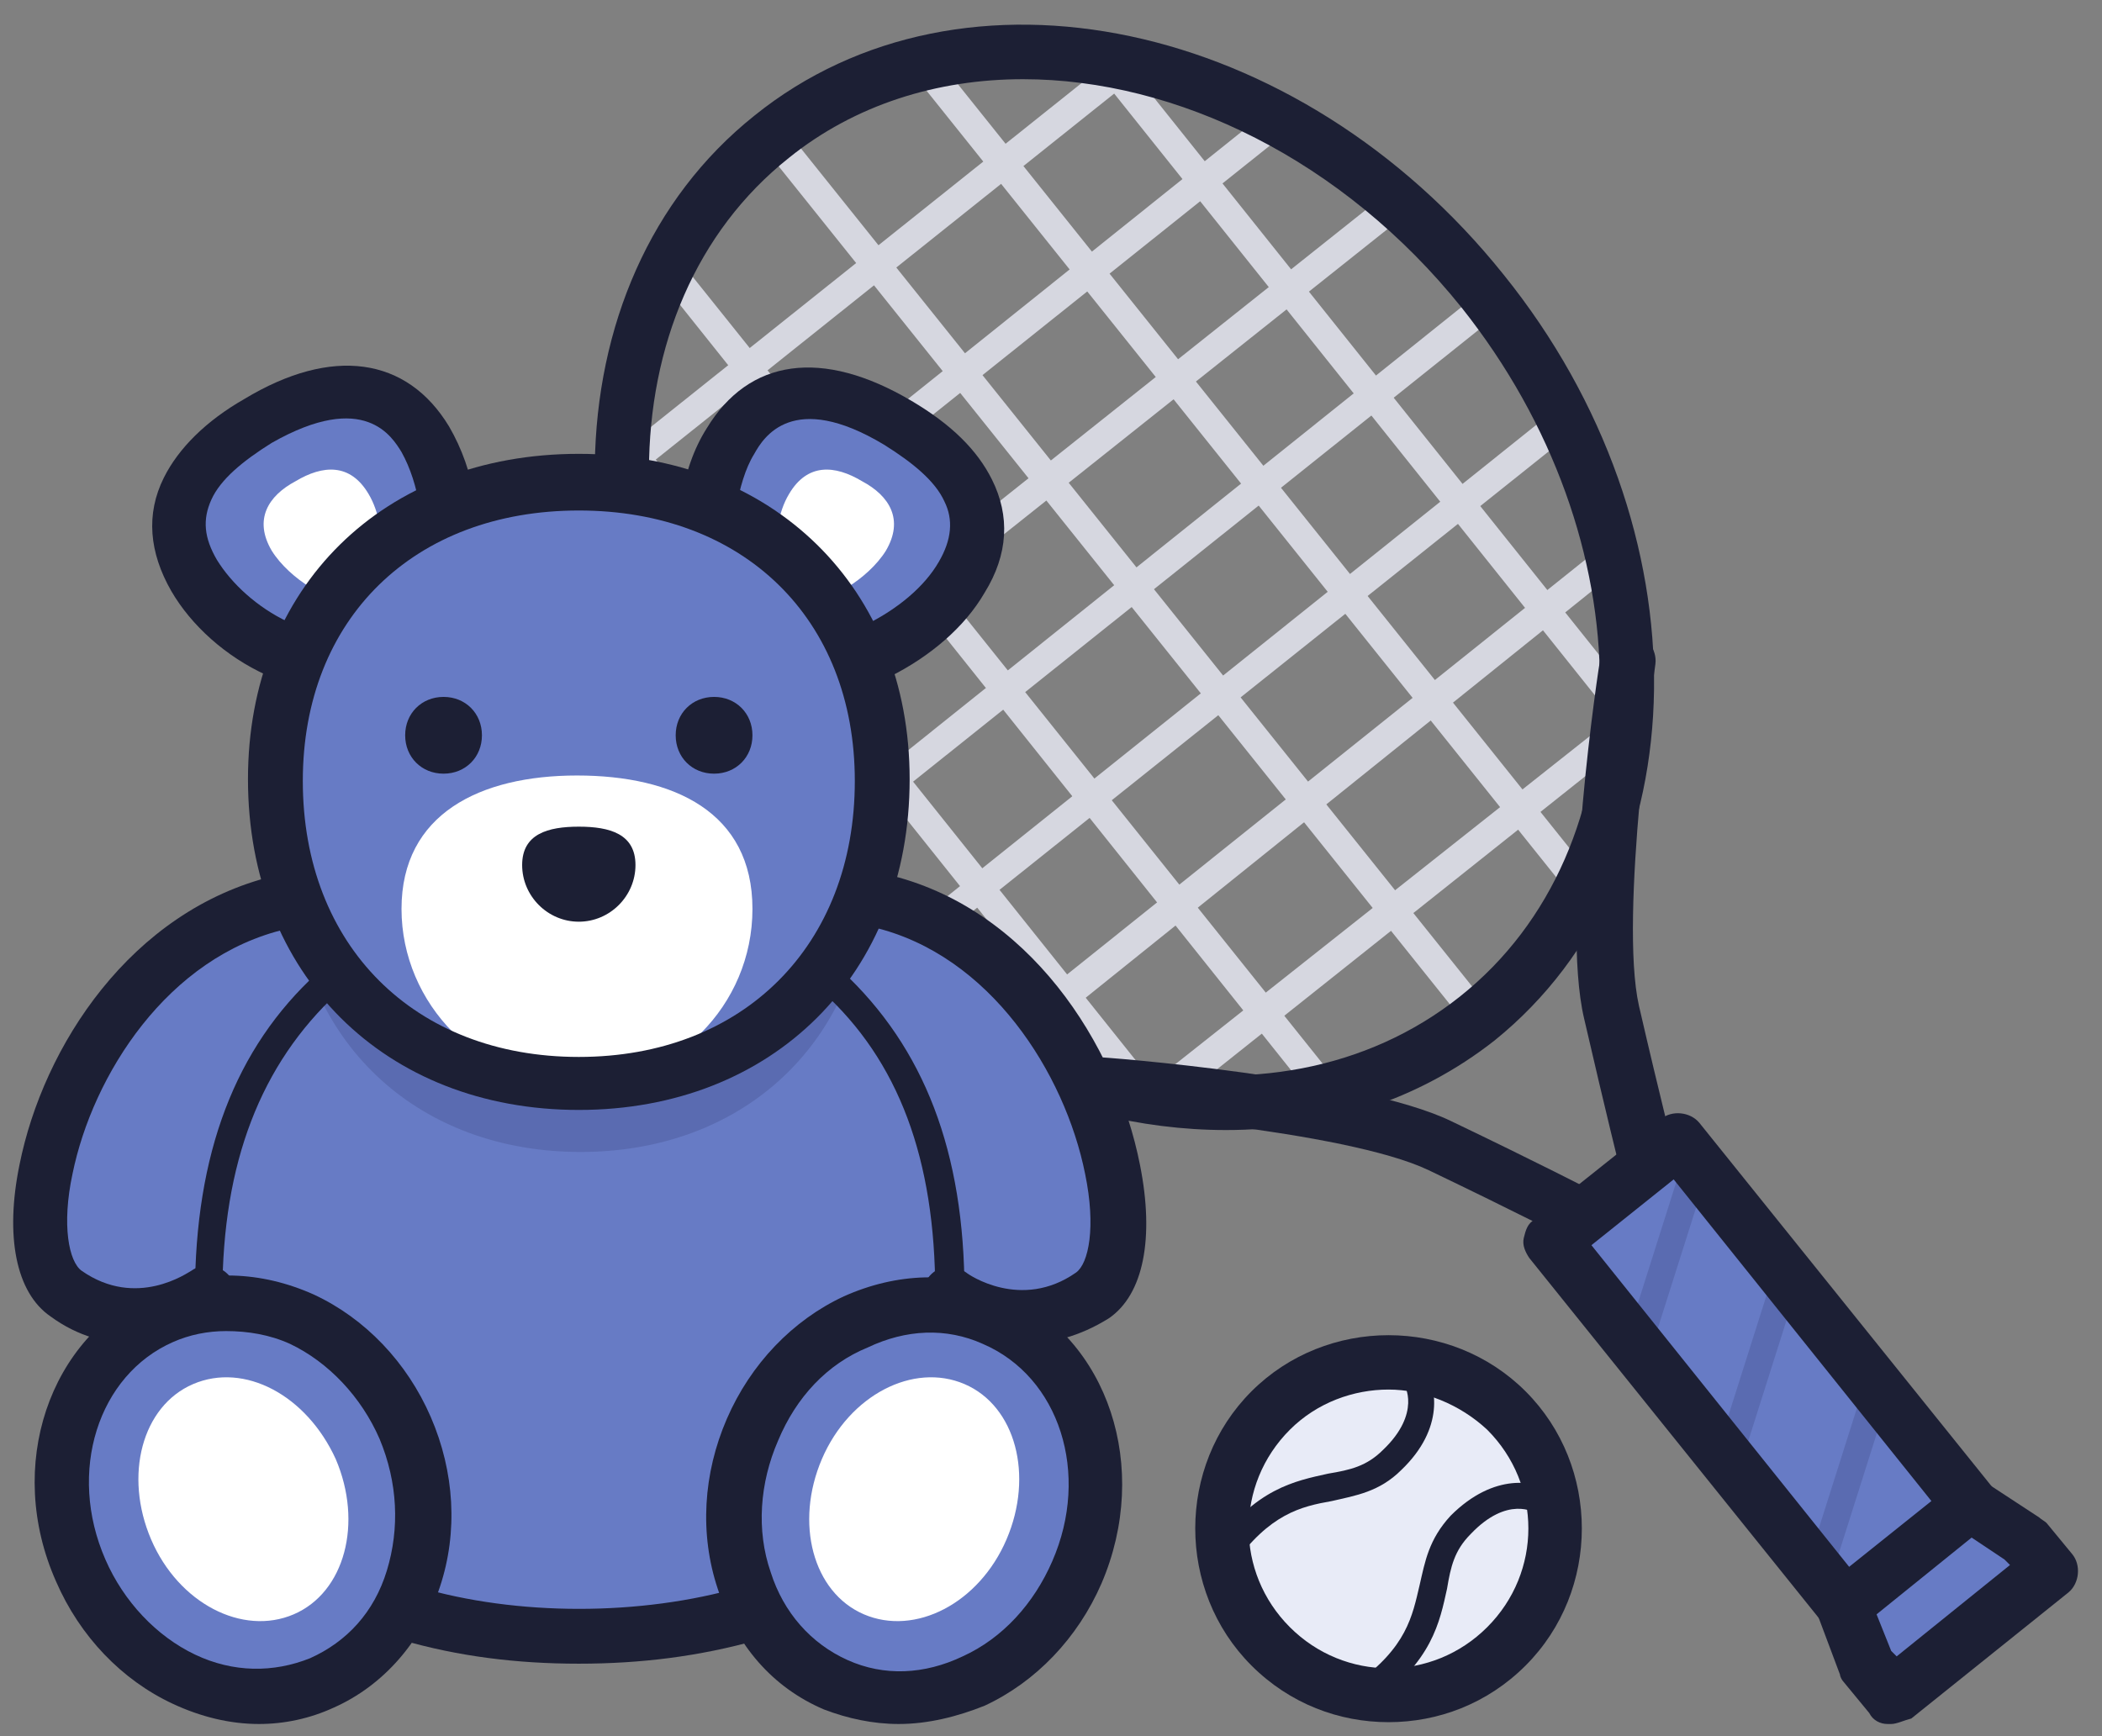<svg width="69" height="57" viewBox="0 0 69 57" fill="none" xmlns="http://www.w3.org/2000/svg">
<rect x="0" y="0" width="69" height="57" fill="#808080" stroke="none"/>
<path d="M52.9 23.24C52.78 23.24 52.66 23.18 52.54 23.06L36.34 2.78C36.16 2.6 36.22 2.3 36.4 2.12C36.58 1.94 36.88 2 37.06 2.18L53.26 22.46C53.44 22.64 53.38 22.94 53.2 23.12C53.08 23.18 53.02 23.24 52.9 23.24Z" fill="#D6D7E0"/>
<path d="M51.94 29.6C51.82 29.6 51.7 29.54 51.58 29.42L29.92 2.36C29.74 2.18 29.8 1.88 29.98 1.7C30.16 1.52 30.46 1.58 30.64 1.76L52.3 28.82C52.48 29 52.42 29.3 52.24 29.48C52.12 29.54 52.06 29.6 51.94 29.6Z" fill="#D6D7E0"/>
<path d="M48.52 33.86C48.4 33.86 48.28 33.8 48.16 33.68L25 4.76C24.82 4.58 24.88 4.28 25.06 4.1C25.24 3.92 25.54 3.98 25.72 4.16L48.88 33.08C49.06 33.26 49 33.56 48.82 33.74C48.7 33.86 48.58 33.86 48.52 33.86Z" fill="#D6D7E0"/>
<path d="M43.541 36.32C43.42 36.32 43.3 36.26 43.181 36.14L21.581 9.08C21.401 8.9 21.401 8.6 21.64 8.48C21.881 8.36 22.12 8.36 22.3 8.54L43.961 35.6C44.141 35.78 44.081 36.08 43.901 36.26C43.721 36.26 43.66 36.32 43.541 36.32Z" fill="#D6D7E0"/>
<path d="M37.12 35.84C37 35.84 36.88 35.78 36.76 35.66L20.56 15.38C20.38 15.2 20.44 14.9 20.62 14.72C20.8 14.54 21.1 14.6 21.28 14.78L37.48 35.06C37.66 35.24 37.6 35.54 37.42 35.72C37.36 35.84 37.24 35.84 37.12 35.84Z" fill="#D6D7E0"/>
<path d="M20.86 15.5C20.74 15.5 20.62 15.44 20.5 15.32C20.32 15.14 20.38 14.84 20.56 14.66L36.34 2.06C36.52 1.88 36.82 1.94 37 2.12C37.18 2.3 37.12 2.6 36.94 2.78L21.16 15.38C21.04 15.44 20.98 15.5 20.86 15.5Z" fill="#D6D7E0"/>
<path d="M21.28 20.96C21.16 20.96 21.04 20.9 20.92 20.78C20.8 20.6 20.8 20.3 21.04 20.12L41.56 3.68C41.74 3.5 42.04 3.56 42.22 3.74C42.4 3.92 42.34 4.22 42.16 4.4L21.58 20.84C21.46 20.9 21.4 20.96 21.28 20.96Z" fill="#D6D7E0"/>
<path d="M23.08 25.28C22.96 25.28 22.84 25.22 22.72 25.1C22.54 24.92 22.6 24.62 22.78 24.44L45.4 6.44C45.58 6.26 45.88 6.32 46.06 6.5C46.24 6.68 46.18 6.98 46 7.16L23.38 25.16C23.32 25.22 23.2 25.28 23.08 25.28Z" fill="#D6D7E0"/>
<path d="M25.48 29.18C25.36 29.18 25.24 29.12 25.12 29C24.94 28.82 25 28.52 25.18 28.34L48.7 9.5C48.88 9.32 49.18 9.38 49.36 9.56C49.54 9.74 49.48 10.04 49.3 10.22L25.72 29.06C25.66 29.18 25.54 29.18 25.48 29.18Z" fill="#D6D7E0"/>
<path d="M28.78 32.36C28.66 32.36 28.54 32.3 28.42 32.18C28.24 32 28.3 31.7 28.48 31.52L51.04 13.46C51.22 13.28 51.52 13.34 51.7 13.52C51.88 13.7 51.82 14 51.64 14.18L29.02 32.24C28.96 32.3 28.84 32.36 28.78 32.36Z" fill="#D6D7E0"/>
<path d="M32.92 34.76C32.8 34.76 32.68 34.7 32.56 34.58C32.38 34.4 32.44 34.1 32.62 33.92L52.48 18.02C52.66 17.84 52.96 17.9 53.14 18.08C53.32 18.26 53.26 18.56 53.08 18.74L33.22 34.7C33.16 34.76 33.04 34.76 32.92 34.76Z" fill="#D6D7E0"/>
<path d="M38.5 36.08C38.38 36.08 38.26 36.02 38.14 35.9C37.96 35.72 38.02 35.42 38.2 35.24L52.6 23.84C52.78 23.66 53.08 23.72 53.26 23.9C53.44 24.08 53.38 24.38 53.2 24.56L38.8 36.02C38.74 36.08 38.62 36.08 38.5 36.08Z" fill="#D6D7E0"/>
<path fill-rule="evenodd" clip-rule="evenodd" d="M55.06 37.46L50.92 40.76L60.52 52.7L64.66 49.4L55.06 37.46Z" fill="#677BC5"/>
<path opacity="0.2" d="M53.8 44.54C53.74 44.54 53.74 44.54 53.68 44.54C53.44 44.48 53.32 44.24 53.38 44L55.3 37.94C55.36 37.7 55.6 37.58 55.84 37.64C56.08 37.7 56.2 37.94 56.14 38.18L54.22 44.24C54.16 44.42 53.98 44.54 53.8 44.54Z" fill="#283060"/>
<path opacity="0.2" d="M56.8 48.14C56.74 48.14 56.74 48.14 56.68 48.14C56.44 48.08 56.32 47.84 56.38 47.6L58.3 41.54C58.36 41.3 58.6 41.18 58.84 41.24C59.08 41.3 59.2 41.54 59.14 41.78L57.22 47.84C57.16 48.02 56.98 48.14 56.8 48.14Z" fill="#283060"/>
<path opacity="0.2" d="M59.8 51.74C59.74 51.74 59.74 51.74 59.68 51.74C59.44 51.68 59.32 51.44 59.38 51.2L61.3 45.14C61.36 44.9 61.6 44.78 61.84 44.84C62.08 44.9 62.2 45.14 62.14 45.38L60.22 51.44C60.16 51.62 59.98 51.74 59.8 51.74Z" fill="#283060"/>
<path d="M60.52 53.6C60.28 53.6 59.98 53.48 59.8 53.24L50.2 41.3C50.08 41.12 49.96 40.88 50.02 40.64C50.08 40.4 50.14 40.16 50.38 40.04L54.52 36.74C54.88 36.44 55.48 36.5 55.78 36.86L65.38 48.8C65.5 48.98 65.62 49.22 65.56 49.46C65.5 49.7 65.44 49.94 65.2 50.06L61.06 53.36C60.94 53.54 60.76 53.6 60.52 53.6ZM52.24 40.88L60.7 51.44L63.4 49.28L54.94 38.72L52.24 40.88Z" fill="#1C1F34"/>
<path fill-rule="evenodd" clip-rule="evenodd" d="M67.24 51.56L62.08 55.7L61.24 54.68L60.52 52.76L64.66 49.46L66.4 50.6L67.24 51.56Z" fill="#677BC5"/>
<path d="M62.08 56.6C62.02 56.6 62.02 56.6 61.96 56.6C61.72 56.6 61.48 56.48 61.36 56.24L60.52 55.22C60.46 55.16 60.4 55.04 60.4 54.98L59.68 53.06C59.56 52.7 59.68 52.28 59.98 52.04L64.12 48.74C64.42 48.5 64.84 48.5 65.2 48.68L66.94 49.82C67 49.88 67.12 49.94 67.18 50L68.02 51.02C68.32 51.38 68.26 51.98 67.9 52.28L62.74 56.42C62.5 56.48 62.26 56.6 62.08 56.6ZM62.08 54.2L62.26 54.38L65.98 51.38L65.8 51.2L64.72 50.48L61.6 53L62.08 54.2Z" fill="#1C1F34"/>
<path d="M54.1 39.14C53.68 39.14 53.32 38.9 53.2 38.48C53.2 38.48 52.72 36.56 52 33.44C51.22 30.14 52.48 21.86 52.54 21.56C52.6 21.08 53.08 20.72 53.56 20.78C54.04 20.84 54.4 21.32 54.34 21.8C54.34 21.86 53.14 30.08 53.8 33.02C54.52 36.14 55 38 55 38C55.12 38.48 54.82 38.96 54.34 39.08C54.28 39.14 54.16 39.14 54.1 39.14Z" fill="#1C1F34"/>
<path d="M51.941 40.82C51.821 40.82 51.641 40.76 51.52 40.7C51.52 40.7 49.781 39.8 46.901 38.42C44.141 37.1 35.92 36.5 35.8 36.5C35.321 36.44 34.96 36.02 34.96 35.54C35.02 35.06 35.441 34.64 35.92 34.7C36.281 34.7 44.62 35.36 47.62 36.8C50.501 38.18 52.24 39.08 52.24 39.08C52.66 39.32 52.84 39.86 52.6 40.28C52.6 40.64 52.3 40.82 51.941 40.82Z" fill="#1C1F34"/>
<path d="M40.24 37.1C34.66 37.1 28.66 34.22 24.46 28.94C17.74 20.54 17.92 9.26 24.76 3.8C31.6 -1.72 42.64 0.62 49.36 9.02C56.08 17.36 55.9 28.64 49.06 34.16C46.54 36.14 43.48 37.1 40.24 37.1ZM33.58 2.6C30.76 2.6 28.06 3.44 25.9 5.18C19.78 10.04 19.78 20.18 25.84 27.8C31.9 35.42 41.8 37.58 47.92 32.72C54.04 27.86 54.04 17.72 47.98 10.1C44.08 5.24 38.62 2.6 33.58 2.6Z" fill="#1C1F34"/>
<path fill-rule="evenodd" clip-rule="evenodd" d="M9.1 21.32C7.96 20.78 6.94 19.88 6.4 18.92C5.14 16.82 6.4 15.08 8.5 13.82C10.6 12.56 12.76 12.32 13.96 14.42C14.32 15.02 14.56 15.74 14.68 16.52" fill="#677BC5"/>
<path d="M9.1 22.22C8.98 22.22 8.86 22.22 8.74 22.16C7.42 21.56 6.28 20.54 5.62 19.4C4.9 18.14 4.78 16.88 5.38 15.68C5.86 14.72 6.76 13.82 8.02 13.1C10.9 11.36 13.36 11.72 14.74 14C15.16 14.72 15.46 15.56 15.58 16.4C15.64 16.88 15.34 17.36 14.8 17.42C14.32 17.48 13.84 17.18 13.78 16.64C13.66 15.98 13.48 15.38 13.18 14.84C12.88 14.36 11.98 12.8 8.92 14.54C7.96 15.14 7.24 15.74 6.94 16.4C6.64 17.06 6.7 17.66 7.12 18.38C7.6 19.16 8.44 19.94 9.46 20.42C9.88 20.66 10.12 21.2 9.88 21.62C9.76 21.98 9.46 22.22 9.1 22.22Z" fill="#1C1F34"/>
<path fill-rule="evenodd" clip-rule="evenodd" d="M19 53.72L24.1 52.94L24.16 47.48L27.16 43.88L31.24 42.5C31.24 42.5 33.52 44.18 35.86 42.5C38.2 40.82 35.74 31.1 28.9 29.54L19 32.24L9.16 29.48C2.26 31.1 -0.2 40.82 2.14 42.5C4.48 44.18 6.76 42.5 6.76 42.5L10.84 43.88L13.84 47.48L13.9 52.94L19 53.72Z" fill="#677BC5"/>
<path opacity="0.2" fill-rule="evenodd" clip-rule="evenodd" d="M26.56 30.92C25.6 34.16 22.78 36.2 19 36.2C16.06 36.2 13.72 35 12.4 32.96C11.98 32.72 11.62 32.3 11.32 31.76C10.78 30.8 10.18 30.02 9.58 29.24C10 34.34 13.78 37.82 19.06 37.82C24.1 37.82 27.76 34.64 28.42 29.96C27.94 30.5 27.28 30.8 26.56 30.92Z" fill="#283060"/>
<path fill-rule="evenodd" clip-rule="evenodd" d="M28.9 21.32C30.04 20.78 31.06 19.88 31.6 18.92C32.86 16.82 31.6 15.08 29.5 13.82C27.4 12.56 25.24 12.32 24.04 14.42C23.68 15.02 23.44 15.74 23.32 16.52" fill="#677BC5"/>
<path d="M28.9 22.22C28.54 22.22 28.24 22.04 28.06 21.68C27.82 21.26 28.06 20.72 28.48 20.48C29.44 20 30.34 19.28 30.82 18.44C31.24 17.72 31.3 17.06 31 16.46C30.7 15.8 29.98 15.2 29.02 14.6C26.02 12.8 25.06 14.36 24.76 14.9C24.46 15.38 24.28 16.04 24.16 16.7C24.1 17.18 23.62 17.54 23.14 17.48C22.66 17.42 22.3 16.94 22.36 16.46C22.48 15.56 22.78 14.72 23.2 14.06C24.58 11.78 26.98 11.42 29.92 13.16C31.24 13.94 32.08 14.78 32.56 15.74C33.16 16.94 33.1 18.2 32.32 19.46C31.66 20.6 30.52 21.56 29.2 22.22C29.14 22.16 29.02 22.22 28.9 22.22Z" fill="#1C1F34"/>
<path fill-rule="evenodd" clip-rule="evenodd" d="M27.82 19.28C28.3 18.98 28.78 18.56 29.08 18.08C29.68 17.06 29.2 16.28 28.3 15.8C27.4 15.26 26.5 15.2 25.9 16.22C25.72 16.52 25.6 16.88 25.54 17.24" fill="white"/>
<path fill-rule="evenodd" clip-rule="evenodd" d="M10.18 19.28C9.7 18.98 9.22 18.56 8.92 18.08C8.32 17.06 8.8 16.28 9.7 15.8C10.6 15.26 11.5 15.2 12.1 16.22C12.28 16.52 12.4 16.88 12.46 17.24" fill="white"/>
<path fill-rule="evenodd" clip-rule="evenodd" d="M13.3 46.94C14.74 50.24 13.54 54.02 10.6 55.28C7.66 56.54 4.12 54.92 2.68 51.56C1.18 48.2 2.44 44.48 5.38 43.22C8.32 41.96 11.86 43.58 13.3 46.94Z" fill="#677BC5"/>
<path d="M8.5 56.6C7.54 56.6 6.58 56.36 5.68 55.94C4 55.16 2.62 53.72 1.84 51.92C0.16 48.14 1.6 43.88 5.02 42.38C6.7 41.66 8.56 41.72 10.3 42.5C11.98 43.28 13.36 44.72 14.14 46.52C14.92 48.32 15.04 50.3 14.44 52.1C13.84 53.9 12.58 55.34 10.96 56.06C10.18 56.42 9.34 56.6 8.5 56.6ZM7.42 43.7C6.82 43.7 6.22 43.82 5.68 44.06C3.22 45.14 2.2 48.32 3.46 51.2C4.06 52.58 5.14 53.72 6.4 54.32C7.66 54.92 8.98 54.92 10.18 54.44C11.38 53.9 12.28 52.94 12.7 51.56C13.12 50.18 13.06 48.68 12.46 47.24C11.86 45.86 10.78 44.72 9.52 44.12C8.86 43.82 8.14 43.7 7.42 43.7Z" fill="#1C1F34"/>
<path fill-rule="evenodd" clip-rule="evenodd" d="M24.7 46.94C23.26 50.24 24.46 54.02 27.4 55.28C30.34 56.54 33.88 54.92 35.32 51.56C36.76 48.26 35.56 44.48 32.62 43.22C29.68 41.96 26.14 43.58 24.7 46.94Z" fill="#677BC5"/>
<path fill-rule="evenodd" clip-rule="evenodd" d="M26.98 47.9C26.08 50 26.68 52.28 28.36 53C30.04 53.72 32.14 52.64 33.04 50.54C33.94 48.44 33.34 46.16 31.66 45.44C29.98 44.72 27.88 45.8 26.98 47.9Z" fill="white"/>
<path fill-rule="evenodd" clip-rule="evenodd" d="M11.02 47.9C11.92 50 11.32 52.28 9.64 53C7.96 53.72 5.86 52.64 4.96 50.54C4.06 48.44 4.66 46.16 6.34 45.44C8.02 44.72 10.06 45.8 11.02 47.9Z" fill="white"/>
<path d="M29.5 56.6C28.66 56.6 27.82 56.42 27.04 56.12C25.36 55.4 24.16 54.02 23.56 52.16C22.96 50.36 23.08 48.38 23.86 46.58C24.64 44.78 26.02 43.34 27.7 42.56C29.44 41.78 31.3 41.72 32.98 42.44C36.4 43.94 37.78 48.2 36.16 51.98C35.38 53.78 34 55.22 32.32 56C31.42 56.36 30.46 56.6 29.5 56.6ZM25.54 47.3C24.94 48.68 24.82 50.24 25.3 51.62C25.72 52.94 26.62 53.96 27.82 54.5C29.02 55.04 30.34 54.98 31.6 54.38C32.92 53.78 33.94 52.64 34.54 51.26C35.8 48.38 34.78 45.2 32.26 44.12C31.06 43.58 29.74 43.64 28.48 44.24C27.16 44.78 26.14 45.86 25.54 47.3Z" fill="#1C1F34"/>
<path d="M19 54.62C16.96 54.62 15.04 54.38 13.18 53.84C12.7 53.72 12.4 53.18 12.58 52.7C12.7 52.22 13.24 51.98 13.72 52.1C16.96 53.06 21.04 53.06 24.34 52.1C24.82 51.98 25.3 52.22 25.48 52.7C25.6 53.18 25.36 53.66 24.88 53.84C22.96 54.38 21.04 54.62 19 54.62Z" fill="#1C1F34"/>
<path d="M6.82 43.28C6.58 43.28 6.4 43.1 6.4 42.86C6.4 42.74 6.4 42.62 6.4 42.5C6.4 37.88 7.72 34.4 10.42 31.94C10.6 31.76 10.9 31.76 11.08 31.94C11.26 32.12 11.26 32.42 11.08 32.6C8.56 34.94 7.3 38.18 7.3 42.5C7.3 42.62 7.3 42.74 7.3 42.86C7.24 43.04 7.06 43.28 6.82 43.28Z" fill="#1C1F34"/>
<path d="M31.18 43.28C30.94 43.28 30.7 43.04 30.7 42.8C30.7 42.68 30.7 42.56 30.7 42.44C30.7 38.06 29.5 34.82 26.98 32.54C26.8 32.36 26.8 32.06 26.98 31.88C27.16 31.7 27.46 31.7 27.64 31.88C30.34 34.4 31.66 37.82 31.66 42.44C31.66 42.56 31.66 42.68 31.66 42.8C31.66 43.1 31.42 43.28 31.18 43.28Z" fill="#1C1F34"/>
<path d="M4.42 44.12C3.52 44.12 2.56 43.88 1.66 43.22C0.52 42.44 0.16 40.58 0.64 38.24C1.42 34.34 4.3 29.9 8.98 28.76C9.46 28.64 9.94 28.94 10.06 29.42C10.18 29.9 9.88 30.38 9.4 30.5C5.5 31.4 3.04 35.3 2.38 38.54C2.02 40.22 2.26 41.42 2.68 41.72C4.48 42.98 6.16 41.78 6.28 41.72C6.7 41.42 7.24 41.54 7.54 41.9C7.84 42.32 7.72 42.86 7.36 43.16C6.76 43.64 5.68 44.12 4.42 44.12Z" fill="#1C1F34"/>
<path d="M33.58 44.12C32.32 44.12 31.24 43.64 30.64 43.22C30.22 42.92 30.16 42.38 30.46 41.96C30.76 41.54 31.3 41.48 31.72 41.78C31.78 41.84 33.52 43.04 35.32 41.78C35.74 41.48 35.98 40.28 35.62 38.54C34.96 35.24 32.5 31.34 28.66 30.44C28.18 30.32 27.88 29.84 28 29.36C28.12 28.88 28.6 28.58 29.08 28.7C33.76 29.78 36.64 34.28 37.42 38.24C37.9 40.64 37.54 42.5 36.4 43.28C35.44 43.88 34.48 44.12 33.58 44.12Z" fill="#1C1F34"/>
<path fill-rule="evenodd" clip-rule="evenodd" d="M28.96 25.64C28.96 19.76 24.88 15.86 19 15.86C13.12 15.86 9.04 19.76 9.04 25.64C9.04 31.52 13.12 35.54 19 35.54C24.88 35.54 28.96 31.46 28.96 25.64Z" fill="#677BC5"/>
<path fill-rule="evenodd" clip-rule="evenodd" d="M24.7 29.84C24.7 26.66 22.12 25.46 18.94 25.46C15.76 25.46 13.18 26.72 13.18 29.84C13.18 32.96 15.76 35.6 18.94 35.6C22.12 35.6 24.7 33.02 24.7 29.84Z" fill="white"/>
<path d="M19 36.44C12.64 36.44 8.14 32 8.14 25.58C8.14 19.28 12.58 14.9 19 14.9C25.36 14.9 29.86 19.28 29.86 25.58C29.86 32 25.36 36.44 19 36.44ZM19 16.76C13.6 16.76 9.94 20.3 9.94 25.64C9.94 31.04 13.6 34.7 19 34.7C24.4 34.7 28.06 31.04 28.06 25.64C28.06 20.3 24.4 16.76 19 16.76Z" fill="#1C1F34"/>
<path fill-rule="evenodd" clip-rule="evenodd" d="M20.86 28.4C20.86 27.38 20.02 27.14 19 27.14C17.98 27.14 17.14 27.38 17.14 28.4C17.14 29.42 17.98 30.26 19 30.26C20.02 30.26 20.86 29.42 20.86 28.4Z" fill="#1C1F34"/>
<path fill-rule="evenodd" clip-rule="evenodd" d="M24.7 24.14C24.7 23.42 24.16 22.88 23.44 22.88C22.72 22.88 22.18 23.42 22.18 24.14C22.18 24.86 22.72 25.4 23.44 25.4C24.16 25.4 24.7 24.86 24.7 24.14Z" fill="#1C1F34"/>
<path fill-rule="evenodd" clip-rule="evenodd" d="M15.82 24.14C15.82 23.42 15.28 22.88 14.56 22.88C13.84 22.88 13.3 23.42 13.3 24.14C13.3 24.86 13.84 25.4 14.56 25.4C15.28 25.4 15.82 24.86 15.82 24.14Z" fill="#1C1F34"/>
<path fill-rule="evenodd" clip-rule="evenodd" d="M49.42 54.08C51.58 51.92 51.58 48.5 49.42 46.34C47.26 44.18 43.84 44.18 41.68 46.34C39.52 48.5 39.52 51.92 41.68 54.08C43.84 56.18 47.32 56.18 49.42 54.08Z" fill="#E8EBF7"/>
<path d="M45.58 56.54C43.96 56.54 42.34 55.94 41.08 54.68C38.62 52.22 38.62 48.14 41.08 45.68C43.54 43.22 47.62 43.22 50.08 45.68C52.54 48.14 52.54 52.22 50.08 54.68C48.82 55.94 47.2 56.54 45.58 56.54ZM45.58 45.62C44.44 45.62 43.24 46.04 42.34 46.94C40.54 48.74 40.54 51.62 42.34 53.42C44.14 55.22 47.02 55.22 48.82 53.42C50.62 51.62 50.62 48.74 48.82 46.94C47.92 46.1 46.72 45.62 45.58 45.62Z" fill="#1C1F34"/>
<path d="M40.18 51.5C40.12 51.5 40 51.5 39.94 51.44C39.76 51.32 39.7 51.02 39.82 50.84C41.2 48.86 42.52 48.62 43.6 48.38C44.32 48.26 44.86 48.14 45.4 47.6C46.66 46.4 46.12 45.44 46.06 45.44C45.94 45.26 46 44.96 46.18 44.84C46.36 44.72 46.66 44.78 46.78 44.96C47.14 45.5 47.44 46.88 46 48.26C45.28 48.98 44.5 49.1 43.72 49.28C42.7 49.46 41.68 49.7 40.48 51.38C40.42 51.44 40.3 51.5 40.18 51.5Z" fill="#1C1F34"/>
<path d="M44.74 56.06C44.62 56.06 44.44 56 44.38 55.88C44.26 55.7 44.26 55.4 44.5 55.28C46.18 54.08 46.36 53.06 46.6 52.04C46.78 51.26 46.9 50.54 47.62 49.76C49.06 48.32 50.44 48.62 50.92 48.98C51.1 49.1 51.16 49.4 51.04 49.58C50.92 49.76 50.62 49.82 50.44 49.7C50.38 49.64 49.48 49.1 48.28 50.36C47.74 50.9 47.62 51.44 47.5 52.16C47.26 53.24 47.02 54.56 45.04 55.94C44.92 56.06 44.86 56.06 44.74 56.06Z" fill="#1C1F34"/>
</svg>
